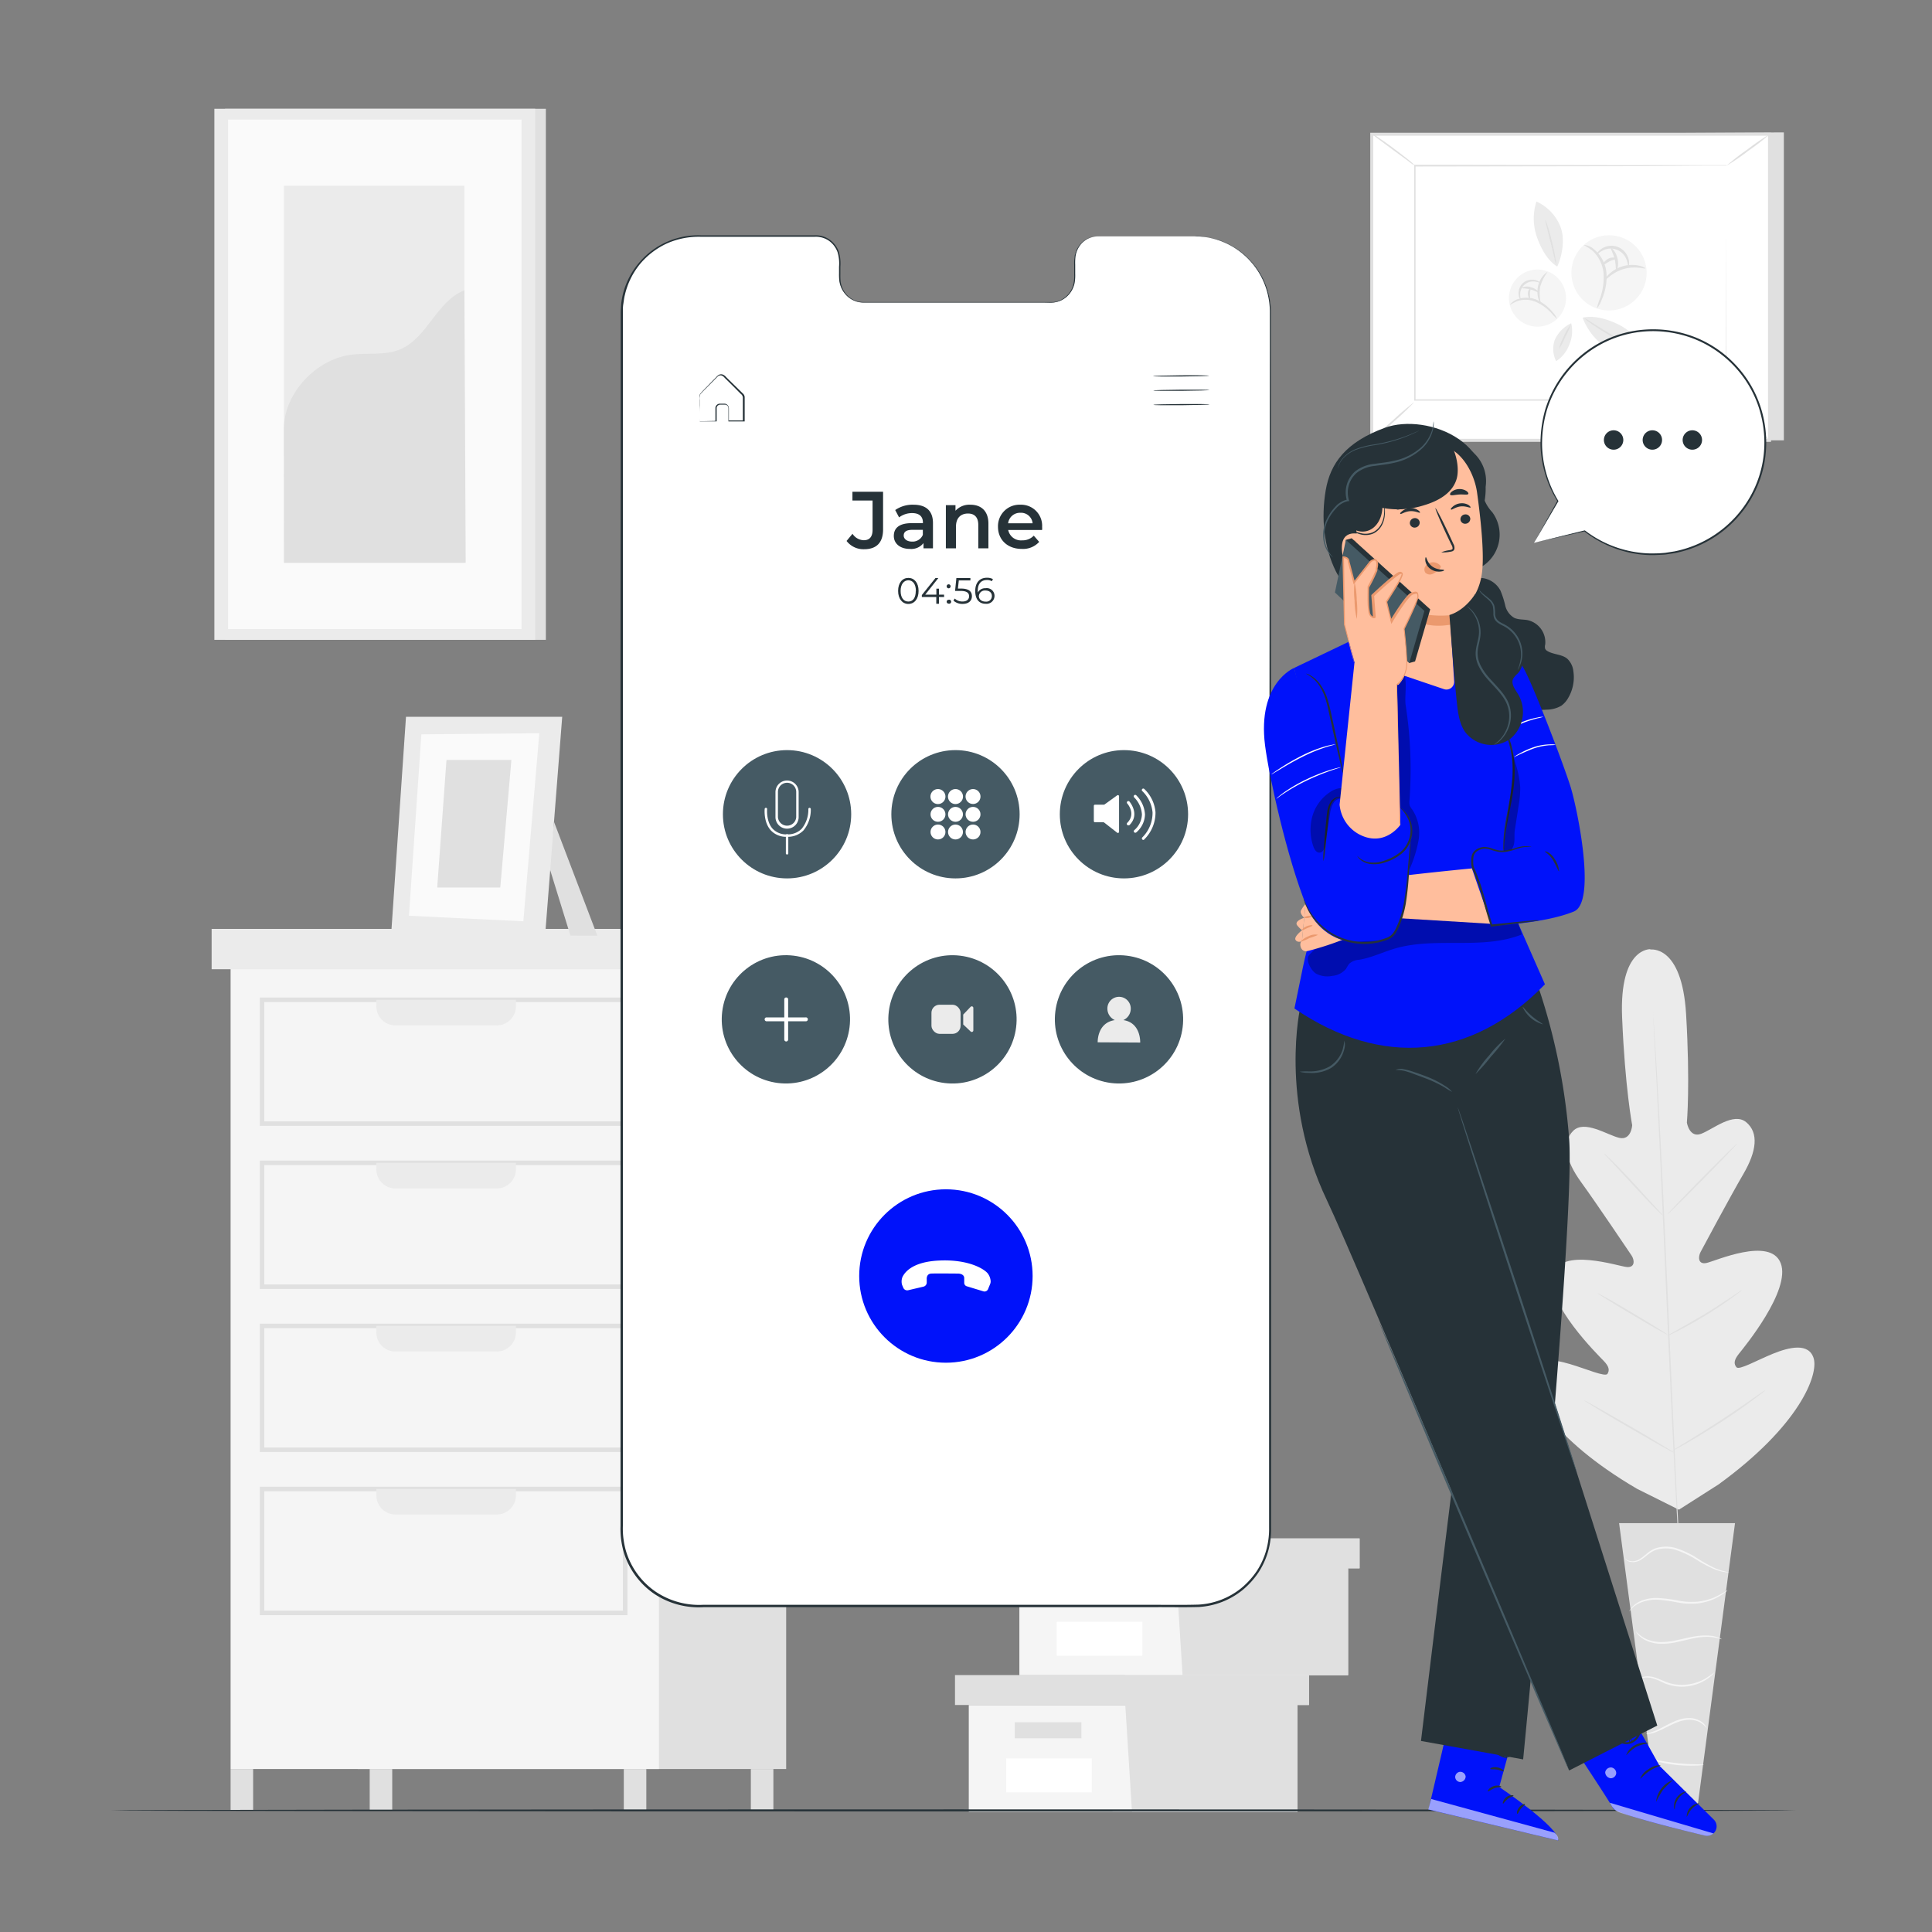 <svg xmlns="http://www.w3.org/2000/svg" viewBox="0 0 500 500"><rect x="0" y="0" width="500" height="500" fill="#808080" stroke="none"/><g id="freepik--background-complete--inject-4"><path d="M427.18,245.65s-8.13-.59-7.38,17.64,2.61,27.93,2.61,27.93-.24,4-3.37,3.25-9-4.73-11.92-1.79-1.95,7.72,2.05,13.23,12.32,17.9,13.07,19,1,3.17-1.19,3-17.19-5.27-19.17,2,11.68,20.76,13.14,22.27,1.55,2.45,1,3.36-5.46-1.27-9.78-2.54-9.55-2-10.34,2.3,5.22,16.8,27.76,30l10.84,5.41,10.27-6.55c21.1-15.34,25.84-28.4,24.62-32.58s-6.35-2.94-10.52-1.25-8.79,4.35-9.48,3.51-.7-1.81.61-3.45,13.55-16.46,10.85-23.47-17.08-.47-19.27-.05-2.1-1.67-1.48-2.84,7.67-14.35,11.1-20.23,4-10.64.72-13.37-8.65,1.87-11.68,3-3.68-2.89-3.68-2.89.88-9.85-.2-28.05-9.3-16.74-9.3-16.74" style="fill:#ebebeb"></path><path d="M427.82,262s0,.13,0,.38.05.64.09,1.12c.07,1,.16,2.45.29,4.3.25,3.74.57,9.15.94,15.84.74,13.37,1.61,31.86,2.5,52.27s1.72,38.91,2.38,52.29c.34,6.67.62,12.08.81,15.84.09,1.86.16,3.3.21,4.31,0,.48,0,.85.05,1.12a3.64,3.64,0,0,1,0,.38s0-.13,0-.38,0-.64-.09-1.12c-.07-1-.17-2.45-.29-4.3-.25-3.74-.57-9.15-.94-15.84-.74-13.37-1.61-31.86-2.5-52.28s-1.72-38.9-2.39-52.28c-.33-6.67-.61-12.08-.8-15.84-.09-1.85-.17-3.3-.21-4.31,0-.47,0-.85-.05-1.12A3.64,3.64,0,0,1,427.82,262Z" style="fill:#e0e0e0"></path><path d="M415.13,298.51a3.47,3.47,0,0,1,.67.56c.42.38,1,.95,1.72,1.66,1.44,1.41,3.36,3.42,5.44,5.68l5.3,5.8,1.62,1.75a3.88,3.88,0,0,1,.56.67,3.31,3.31,0,0,1-.68-.55c-.41-.38-1-.95-1.71-1.66-1.42-1.44-3.31-3.47-5.39-5.73l-5.35-5.76-1.62-1.74A3.67,3.67,0,0,1,415.13,298.51Z" style="fill:#e0e0e0"></path><path d="M431.52,314.28c-.08-.08,3.88-4.24,8.85-9.28s9.07-9.06,9.16-9-3.89,4.23-8.86,9.27S431.6,314.36,431.52,314.28Z" style="fill:#e0e0e0"></path><path d="M431.47,345.7a3.46,3.46,0,0,1,.76-.48l2.12-1.2c1.79-1,4.26-2.4,6.92-4s5-3.19,6.75-4.33l2-1.35a3.72,3.72,0,0,1,.77-.46,3.58,3.58,0,0,1-.68.59c-.45.35-1.11.86-1.95,1.46-1.66,1.2-4,2.81-6.69,4.45s-5.17,3-7,3.94c-.92.47-1.66.84-2.19,1.08A4.11,4.11,0,0,1,431.47,345.7Z" style="fill:#e0e0e0"></path><path d="M413.51,334.7a3.28,3.28,0,0,1,.75.35c.47.25,1.14.63,2,1.09,1.65.94,3.91,2.26,6.4,3.74s4.73,2.84,6.35,3.85l1.9,1.2a3.48,3.48,0,0,1,.66.49,3,3,0,0,1-.75-.35c-.47-.25-1.14-.62-2-1.09-1.65-.94-3.92-2.26-6.41-3.74s-4.73-2.84-6.34-3.84c-.81-.5-1.46-.92-1.9-1.21A3.75,3.75,0,0,1,413.51,334.7Z" style="fill:#e0e0e0"></path><path d="M410,362.43a5.84,5.84,0,0,1,.95.46l2.53,1.4c2.12,1.19,5,2.86,8.24,4.72s6.11,3.58,8.19,4.84l2.46,1.5a5.37,5.37,0,0,1,.87.61,6.42,6.42,0,0,1-1-.47l-2.52-1.39c-2.12-1.19-5-2.86-8.25-4.73s-6.1-3.57-8.18-4.83L410.82,363A4.56,4.56,0,0,1,410,362.43Z" style="fill:#e0e0e0"></path><path d="M432.72,375.48a6.36,6.36,0,0,1,.95-.64l2.63-1.6c2.23-1.36,5.29-3.24,8.62-5.41s6.3-4.2,8.43-5.69l2.54-1.76a5.53,5.53,0,0,1,1-.61,8.28,8.28,0,0,1-.87.74c-.57.45-1.41,1.09-2.46,1.87-2.09,1.55-5,3.63-8.37,5.8s-6.43,4-8.7,5.31c-1.13.65-2.06,1.16-2.7,1.49A7,7,0,0,1,432.72,375.48Z" style="fill:#e0e0e0"></path><polygon points="449.02 394.19 419.02 394.19 428.81 468.3 439.23 468.3 449.02 394.19" style="fill:#e0e0e0"></polygon><path d="M420.58,403.3s0,.1.16.26a1.93,1.93,0,0,0,.72.52,3.65,3.65,0,0,0,3.17-.39c1.21-.67,2.27-2,3.89-2.56a8.58,8.58,0,0,1,5.52.11,23.73,23.73,0,0,1,5.13,2.49,36.86,36.86,0,0,0,4.18,2.24,11.88,11.88,0,0,0,3.08.89,6.6,6.6,0,0,0,.87.06c.2,0,.31,0,.31,0a15.11,15.11,0,0,1-4.12-1.24,39.9,39.9,0,0,1-4.08-2.31,23,23,0,0,0-5.23-2.57,8.81,8.81,0,0,0-5.82-.06,7.66,7.66,0,0,0-2.19,1.35,15.15,15.15,0,0,1-1.72,1.33,3.52,3.52,0,0,1-2.92.51A3,3,0,0,1,420.58,403.3Z" style="fill:#f5f5f5"></path><path d="M421.67,417s.24-.31.71-.8a6.75,6.75,0,0,1,2.4-1.52A10.71,10.71,0,0,1,429,414a43.6,43.6,0,0,1,5.22.72,18,18,0,0,0,5.34.22,14.92,14.92,0,0,0,4.21-1.2,13.8,13.8,0,0,0,2.53-1.51,3.88,3.88,0,0,0,.8-.72,27,27,0,0,1-3.47,1.91,15.52,15.52,0,0,1-4.12,1.07,18.3,18.3,0,0,1-5.21-.26,40.59,40.59,0,0,0-5.29-.68,10.72,10.72,0,0,0-4.31.76,6.32,6.32,0,0,0-2.41,1.71,3.87,3.87,0,0,0-.45.67C421.7,416.85,421.66,416.94,421.67,417Z" style="fill:#f5f5f5"></path><path d="M445.62,424.25a2.41,2.41,0,0,0-.83-.42,8.55,8.55,0,0,0-2.48-.54,16.24,16.24,0,0,0-3.76.22c-1.4.22-2.9.61-4.47.94a18.53,18.53,0,0,1-4.47.51,9.8,9.8,0,0,1-3.55-.77,8.4,8.4,0,0,1-2.69-2,2.55,2.55,0,0,0,.51.78,6.5,6.5,0,0,0,2,1.54,9.79,9.79,0,0,0,3.67.9,17.76,17.76,0,0,0,4.59-.48c1.59-.33,3.08-.73,4.45-1a17.08,17.08,0,0,1,3.66-.31A14.07,14.07,0,0,1,445.62,424.25Z" style="fill:#f5f5f5"></path><path d="M424.32,434.53a5,5,0,0,1,2.92-.29,13.67,13.67,0,0,1,3,1.14,11.7,11.7,0,0,0,11.14-.58,10.38,10.38,0,0,0,1.78-1.37c.37-.39.55-.61.53-.64a24.75,24.75,0,0,1-2.49,1.71,12.28,12.28,0,0,1-7,1.48c-2.84-.16-5-1.86-7-2.08a4.41,4.41,0,0,0-2.26.19A1.61,1.61,0,0,0,424.32,434.53Z" style="fill:#f5f5f5"></path><path d="M426,448.76a5.84,5.84,0,0,0,2.5-.5c1.5-.5,3.37-1.66,5.55-2.53a9.06,9.06,0,0,1,3.19-.66,5.86,5.86,0,0,1,2.56.58,5.55,5.55,0,0,1,1.85,1.6s0-.25-.28-.63a4,4,0,0,0-1.41-1.27,5.86,5.86,0,0,0-2.72-.73,9,9,0,0,0-3.36.66c-2.26.9-4.07,2.09-5.51,2.66S426,448.68,426,448.76Z" style="fill:#f5f5f5"></path><path d="M427.47,455.38a6.82,6.82,0,0,0,1.9.61,34.87,34.87,0,0,0,9.56.94,7.4,7.4,0,0,0,2-.23c0-.15-3,0-6.75-.39S427.5,455.23,427.47,455.38Z" style="fill:#f5f5f5"></path><polygon points="461.66 34.26 461.66 113.96 358.72 113.96 355.01 34.82 461.66 34.26" style="fill:#e0e0e0"></polygon><rect x="366.86" y="22.87" width="79.23" height="102.94" transform="translate(332.14 480.82) rotate(-90)" style="fill:#fff"></rect><path d="M458.34,114.35H354.62v-80H458.34Zm-102.94-.78H457.56V35.12H355.4Z" style="fill:#e0e0e0"></path><rect x="366.16" y="42.87" width="80.64" height="60.66" style="fill:#fff"></rect><path d="M446.8,42.87h-1.53l-4.39,0L424.34,43l-58.18.09.19-.18c0,18.19,0,38.85,0,60.65h0l-.21-.21,80.64,0-.17.17c0-18.33.07-33.48.09-44.05,0-5.29,0-9.43,0-12.26,0-1.41,0-2.49,0-3.23s0-1.12,0-1.12,0,.36,0,1.08,0,1.8,0,3.2c0,2.82,0,7,0,12.23,0,10.59.05,25.77.09,44.15v.17h-.17l-80.64,0H366v-.2h0c0-21.8,0-42.46,0-60.65v-.19h.18l58.3.09,16.5,0,4.36,0h1.48Z" style="fill:#e0e0e0"></path><path d="M355,34.54a10,10,0,0,1,1.74,1.07c1.05.7,2.48,1.7,4,2.84s2.92,2.23,3.89,3a9,9,0,0,1,1.5,1.39,11.12,11.12,0,0,1-1.68-1.16l-4-2.93-3.95-2.93A10.3,10.3,0,0,1,355,34.54Z" style="fill:#e0e0e0"></path><path d="M458,34.72A57.12,57.12,0,0,1,452.5,39a58.26,58.26,0,0,1-5.7,3.91,57.46,57.46,0,0,1,5.45-4.24A58.26,58.26,0,0,1,458,34.72Z" style="fill:#e0e0e0"></path><line x1="457.95" y1="113.96" x2="446.39" y2="103.53" style="fill:#fff"></line><path d="M446.39,103.53a75.24,75.24,0,0,1,5.92,5.06A76.21,76.21,0,0,1,458,114,73.16,73.16,0,0,1,452,108.9,73.84,73.84,0,0,1,446.39,103.53Z" style="fill:#e0e0e0"></path><path d="M355,114a71.5,71.5,0,0,1,5.38-5.13,68.16,68.16,0,0,1,5.66-4.83,71.5,71.5,0,0,1-5.38,5.13A68.16,68.16,0,0,1,355,114Z" style="fill:#e0e0e0"></path><path d="M425.93,72.65a9.73,9.73,0,1,1-7.49-11.55A9.73,9.73,0,0,1,425.93,72.65Z" style="fill:#f5f5f5"></path><path d="M413.25,79.87a16.08,16.08,0,0,1,.85-2.69,16.22,16.22,0,0,0,.89-6.55,9.11,9.11,0,0,0-2.85-5.74,16.58,16.58,0,0,0-2.31-1.49,4.09,4.09,0,0,1,2.65,1.08,8.9,8.9,0,0,1,3.26,6.07,14.26,14.26,0,0,1-1.14,6.81A7.94,7.94,0,0,1,413.25,79.87Z" style="fill:#e0e0e0"></path><path d="M425.81,69.45c0,.22-2.62-.72-5.66.19s-4.7,3.06-4.86,2.9.22-.67,1-1.46a8.64,8.64,0,0,1,3.66-2.17,8.54,8.54,0,0,1,4.25-.15C425.26,69,425.85,69.36,425.81,69.45Z" style="fill:#e0e0e0"></path><path d="M421.42,69c-.12,0-.07-.68-.42-1.64a4.37,4.37,0,0,0-6.32-2.46c-.9.46-1.32,1-1.42.92s.2-.72,1.14-1.38a4.58,4.58,0,0,1,7.11,2.77C421.76,68.28,421.5,69,421.42,69Z" style="fill:#e0e0e0"></path><path d="M418.32,70c-.22,0-.06-1.38-.45-2.94s-1.11-2.68-.93-2.82,1.25.89,1.67,2.65S418.5,70,418.32,70Z" style="fill:#e0e0e0"></path><path d="M418.23,66.93c0,.22-.85.27-1.65.69s-1.49,1-1.64.83.27-.93,1.29-1.5S418.27,66.75,418.23,66.93Z" style="fill:#e0e0e0"></path><path d="M402.66,71.49a7.39,7.39,0,1,1-10.41.9A7.39,7.39,0,0,1,402.66,71.49Z" style="fill:#f5f5f5"></path><path d="M403,82.56a12.17,12.17,0,0,1-1.5-1.53,12.25,12.25,0,0,0-4.07-2.93,6.88,6.88,0,0,0-4.86-.14,12.37,12.37,0,0,0-1.82,1c-.05,0,.41-.8,1.67-1.39a6.75,6.75,0,0,1,5.23,0,10.85,10.85,0,0,1,4.15,3.19A6.08,6.08,0,0,1,403,82.56Z" style="fill:#e0e0e0"></path><path d="M400.47,70.43a11.83,11.83,0,0,0-1.89,3.86,11.56,11.56,0,0,0,.21,4.29c-.07,0-.37-.39-.63-1.18a6.58,6.58,0,0,1,1.27-6.13C400,70.64,400.42,70.38,400.47,70.43Z" style="fill:#e0e0e0"></path><path d="M398.57,73.19c-.05.08-.48-.19-1.24-.3a3.33,3.33,0,0,0-3.91,3.35c0,.77.2,1.24.11,1.28s-.41-.39-.51-1.26a3.56,3.56,0,0,1,1.18-3.06,3.62,3.62,0,0,1,3.21-.71C398.25,72.73,398.61,73.15,398.57,73.19Z" style="fill:#e0e0e0"></path><path d="M398.15,75.64c-.11.13-.94-.45-2.12-.75s-2.19-.22-2.22-.38a2.75,2.75,0,0,1,2.36-.18C397.5,74.67,398.26,75.54,398.15,75.64Z" style="fill:#e0e0e0"></path><path d="M396.08,74.61c.15.09-.12.66-.13,1.35s.14,1.35,0,1.4-.52-.52-.54-1.41S396,74.52,396.08,74.61Z" style="fill:#e0e0e0"></path><path d="M403,69c-2.61-1.7-4.21-4.73-5.25-7.67a14.42,14.42,0,0,1-.12-9.18,12,12,0,0,1,6.28,6.71c1.09,2.95.45,7.3-.91,10.14" style="fill:#ebebeb"></path><path d="M399.94,56.92a104.75,104.75,0,0,1,2.8,11.6" style="fill:#fff"></path><path d="M402.74,68.52a8.05,8.05,0,0,1-.47-1.69c-.28-1.21-.61-2.58-1-4.1s-.71-2.89-1-4.09a7.53,7.53,0,0,1-.35-1.72,7.67,7.67,0,0,1,.63,1.64c.33,1,.74,2.46,1.13,4.07s.68,3.08.85,4.14A7.16,7.16,0,0,1,402.74,68.52Z" style="fill:#e0e0e0"></path><path d="M409.58,82.2c3.05-.64,6.32.36,9.14,1.71a14.36,14.36,0,0,1,6.57,6.41,12,12,0,0,1-9.18-.31c-2.86-1.32-5.48-4.84-6.53-7.81" style="fill:#ebebeb"></path><path d="M420.23,88.56a105.65,105.65,0,0,1-10.18-6.22" style="fill:#fff"></path><path d="M410.05,82.34a7.77,7.77,0,0,1,1.53.86l3.58,2.22,3.61,2.18a7.75,7.75,0,0,1,1.46,1,7.19,7.19,0,0,1-1.6-.71c-1-.49-2.27-1.22-3.68-2.08s-2.66-1.7-3.54-2.33A7.54,7.54,0,0,1,410.05,82.34Z" style="fill:#e0e0e0"></path><path d="M406.63,83.65a8.8,8.8,0,0,1-.49,5.53,8.62,8.62,0,0,1-3.42,4.29,7.1,7.1,0,0,1-.36-5.48,8.71,8.71,0,0,1,4.27-4.34" style="fill:#ebebeb"></path><path d="M403.46,90.36a63.27,63.27,0,0,1,3.11-6.42" style="fill:#fff"></path><path d="M406.57,83.94a21.76,21.76,0,0,1-1.46,3.25,20.83,20.83,0,0,1-1.65,3.17A13.13,13.13,0,0,1,404.74,87,12.28,12.28,0,0,1,406.57,83.94Z" style="fill:#e0e0e0"></path><rect x="92.59" y="248.24" width="110.87" height="209.58" style="fill:#e0e0e0"></rect><rect x="59.68" y="248.24" width="110.87" height="209.58" style="fill:#f5f5f5"></rect><path d="M162.39,291.38H67.23V258.16h95.16Zm-94-1.17h92.82V259.33H68.4Z" style="fill:#e0e0e0"></path><path d="M97.4,258.75h36.12a0,0,0,0,1,0,0v1.67a4.95,4.95,0,0,1-4.95,4.95H102.34a4.95,4.95,0,0,1-4.95-4.95v-1.67A0,0,0,0,1,97.4,258.75Z" style="fill:#ebebeb"></path><path d="M162.39,333.58H67.23V300.36h95.16Zm-94-1.17h92.82V301.53H68.4Z" style="fill:#e0e0e0"></path><path d="M97.4,300.95h36.12a0,0,0,0,1,0,0v1.67a4.95,4.95,0,0,1-4.95,4.95H102.34a4.95,4.95,0,0,1-4.95-4.95v-1.67A0,0,0,0,1,97.4,300.95Z" style="fill:#ebebeb"></path><path d="M162.39,375.78H67.23V342.56h95.16Zm-94-1.17h92.82V343.73H68.4Z" style="fill:#e0e0e0"></path><path d="M97.4,343.15h36.12a0,0,0,0,1,0,0v1.67a4.95,4.95,0,0,1-4.95,4.95H102.34a4.95,4.95,0,0,1-4.95-4.95v-1.67A0,0,0,0,1,97.4,343.15Z" style="fill:#ebebeb"></path><path d="M162.39,418H67.23V384.76h95.16Zm-94-1.17h92.82V385.93H68.4Z" style="fill:#e0e0e0"></path><path d="M97.4,385.35h36.12a0,0,0,0,1,0,0V387a4.95,4.95,0,0,1-4.95,4.95H102.35A4.95,4.95,0,0,1,97.4,387v-1.67A0,0,0,0,1,97.4,385.35Z" style="fill:#ebebeb"></path><rect x="54.77" y="240.4" width="120.42" height="10.44" style="fill:#ebebeb"></rect><rect x="175.19" y="240.4" width="36.21" height="10.44" style="fill:#e0e0e0"></rect><rect x="59.68" y="457.82" width="5.83" height="10.71" style="fill:#e0e0e0"></rect><rect x="95.68" y="457.82" width="5.83" height="10.71" style="fill:#e0e0e0"></rect><rect x="161.44" y="457.82" width="5.83" height="10.71" style="fill:#e0e0e0"></rect><rect x="194.32" y="457.82" width="5.83" height="10.71" style="fill:#e0e0e0"></rect><polygon points="143.38 212.71 154.59 242.15 147.62 242.12 142.03 224.02 143.38 212.71" style="fill:#e0e0e0"></polygon><polygon points="105.07 185.5 101.22 241.92 141.02 242.77 145.5 185.5 105.07 185.5" style="fill:#ebebeb"></polygon><polygon points="109.05 190.04 105.84 237 135.44 238.43 139.57 189.76 109.05 190.04" style="fill:#fafafa"></polygon><polygon points="115.55 196.68 113.15 229.69 129.47 229.69 132.35 196.68 115.55 196.68" style="fill:#e0e0e0"></polygon><rect x="58.24" y="28.15" width="83.03" height="137.44" style="fill:#e0e0e0"></rect><rect x="55.48" y="28.15" width="83.03" height="137.44" style="fill:#ebebeb"></rect><rect x="59.02" y="30.94" width="75.96" height="131.86" style="fill:#fafafa"></rect><rect x="73.48" y="48.07" width="46.71" height="97.59" style="fill:#ebebeb"></rect><path d="M73.48,111.13c-.11-9.12,8.09-18,17.12-19.29,4.3-.61,8.87.25,12.9-1.4,7.18-3,9.46-12.49,16.69-15.32l.33,70.54h-47Z" style="fill:#e0e0e0"></path><polygon points="250.72 441.25 250.72 468.91 291.18 468.91 335.8 468.91 335.8 441.25 250.72 441.25" style="fill:#f5f5f5"></polygon><polygon points="247.15 433.51 247.15 441.25 338.77 441.25 338.77 433.51 291.18 433.51 247.15 433.51" style="fill:#e0e0e0"></polygon><polygon points="292.96 468.91 335.8 468.91 335.8 441.25 338.77 441.25 338.77 433.51 291.18 433.51 291.18 440.53 292.96 468.91" style="fill:#e0e0e0"></polygon><rect x="262.62" y="445.71" width="17.25" height="4.16" style="fill:#e0e0e0"></rect><rect x="260.4" y="455.08" width="22.15" height="8.79" style="fill:#fff"></rect><polygon points="263.81 405.88 263.81 433.55 304.26 433.55 348.89 433.55 348.89 405.88 263.81 405.88" style="fill:#f5f5f5"></polygon><polygon points="260.24 398.15 260.24 405.88 351.86 405.88 351.86 398.15 304.26 398.15 260.24 398.15" style="fill:#e0e0e0"></polygon><polygon points="306.05 433.55 348.89 433.55 348.89 405.88 351.86 405.88 351.86 398.15 304.26 398.15 304.26 405.17 306.05 433.55" style="fill:#e0e0e0"></polygon><rect x="275.71" y="410.35" width="17.25" height="4.16" style="fill:#e0e0e0"></rect><rect x="273.49" y="419.72" width="22.15" height="8.79" style="fill:#fff"></rect></g><g id="freepik--Floor--inject-4"><path d="M464.88,468.53c0,.15-97.66.26-218.1.26s-218.13-.11-218.13-.26,97.64-.27,218.13-.27S464.88,468.38,464.88,468.53Z" style="fill:#263238"></path></g><g id="freepik--Screen--inject-4"><path d="M309.16,61.17l-25,0a6.21,6.21,0,0,0-6.07,6.34V72a6.19,6.19,0,0,1-6.06,6.33l-48.68,0A6.21,6.21,0,0,1,217.31,72V67.45a6.2,6.2,0,0,0-6.06-6.34H180.61A19.64,19.64,0,0,0,161,80.74l-.06,315.2a19.64,19.64,0,0,0,19.63,19.66l128.56.07A19.65,19.65,0,0,0,328.74,396l.06-315.2A19.64,19.64,0,0,0,309.16,61.17Z" style="fill:#fff"></path><path d="M309.16,61.17l.67,0a14.82,14.82,0,0,1,2,.15,18.36,18.36,0,0,1,7.37,2.55,18.81,18.81,0,0,1,4.48,3.63,19.21,19.21,0,0,1,3.74,5.87,20.29,20.29,0,0,1,1.48,8c0,2.91,0,6,0,9.27,0,26.18,0,64.06.06,110.87s0,102.55,0,164.44V395.4a21,21,0,0,1-.75,6,19.93,19.93,0,0,1-2.51,5.54,21.33,21.33,0,0,1-4.1,4.54,19.85,19.85,0,0,1-11.34,4.41c-4.12.12-8.22,0-12.35.05h-25l-51.36,0-26.27,0H182a20.7,20.7,0,0,1-12.8-3.53,20.14,20.14,0,0,1-7.79-10.76,21.75,21.75,0,0,1-.82-6.65v-6.62q0-13.23,0-26.28,0-26.1,0-51.38c0-33.68,0-66.17,0-97.12s0-60.36.05-87.89q0-20.64,0-39.83V81.05c0-.79.07-1.6.12-2.39a23.34,23.34,0,0,1,.4-2.34A20.1,20.1,0,0,1,165.38,68a20,20,0,0,1,16-7.1l17.13,0h12.27A6.26,6.26,0,0,1,214.68,62a6.54,6.54,0,0,1,2.41,3.16,10.71,10.71,0,0,1,.4,3.88V71a16.39,16.39,0,0,0,.06,1.87A6.19,6.19,0,0,0,219,76.12,5.84,5.84,0,0,0,222,78a7,7,0,0,0,1.78.17h8.9l25.91,0,11.43,0c.9,0,1.82,0,2.67,0a5.8,5.8,0,0,0,2.41-.85,6.23,6.23,0,0,0,2.75-4A11.17,11.17,0,0,0,278,71V68.66a13.58,13.58,0,0,1,.1-2.3,6.91,6.91,0,0,1,.74-2.1A6.16,6.16,0,0,1,282,61.49a9.79,9.79,0,0,1,3.91-.42l12.74,0,7.84,0,2.67,0-2.67,0-7.84,0H285.9a9.65,9.65,0,0,0-3.83.42,6,6,0,0,0-3,2.7,6.57,6.57,0,0,0-.71,2.05,12.89,12.89,0,0,0-.1,2.26c0,.77,0,1.55,0,2.35a11.2,11.2,0,0,1-.16,2.43,6.45,6.45,0,0,1-2.84,4.11,6,6,0,0,1-2.5.88c-.91.08-1.79,0-2.7,0H223.79a7.26,7.26,0,0,1-1.85-.18,6.16,6.16,0,0,1-3.18-2,6.59,6.59,0,0,1-1.55-3.46,15.55,15.55,0,0,1-.07-1.92V69.05a10.13,10.13,0,0,0-.38-3.77,6.16,6.16,0,0,0-2.28-3,5.89,5.89,0,0,0-3.67-1h-29.4a20.32,20.32,0,0,0-8.58,1.62,20,20,0,0,0-7.13,5.35,19.6,19.6,0,0,0-4,8.15c-.2.75-.26,1.53-.39,2.3s-.1,1.55-.11,2.34v4.76q0,19.17,0,39.83c0,27.53,0,56.94,0,87.89s0,63.44,0,97.12V362q0,13.05,0,26.28v6.62a21.17,21.17,0,0,0,.8,6.49,19.55,19.55,0,0,0,7.57,10.46A20.17,20.17,0,0,0,182,415.32h39.54l51.36,0h25c4.12,0,8.26.07,12.31-.05a19.33,19.33,0,0,0,11.05-4.28,21,21,0,0,0,4-4.42,19.27,19.27,0,0,0,2.44-5.39,20.64,20.64,0,0,0,.74-5.85v-6q0-11.9,0-23.5c0-61.89.06-117.62.09-164.44s.08-84.69.11-110.87c0-3.28,0-6.36,0-9.27a20.2,20.2,0,0,0-1.44-7.91,19.39,19.39,0,0,0-3.69-5.84,19.58,19.58,0,0,0-11.76-6.21,16.33,16.33,0,0,0-2-.19Z" style="fill:#263238"></path><path d="M312.93,97.23c0,.08-3.25.18-7.25.21s-7.26,0-7.26-.09,3.25-.18,7.26-.22S312.93,97.14,312.93,97.23Z" style="fill:#263238"></path><path d="M313,100.94c0,.08-3.25.18-7.25.21s-7.26,0-7.26-.09,3.25-.18,7.26-.21S313,100.86,313,100.94Z" style="fill:#263238"></path><path d="M313,104.65c0,.09-3.25.18-7.25.22s-7.26,0-7.26-.1,3.25-.18,7.26-.21S313,104.57,313,104.65Z" style="fill:#263238"></path><path d="M181,109l.3,0,.84,0,3.1-.07-.09.09q0-1,0-2.25c0-.42,0-.81,0-1.29a1.19,1.19,0,0,1,1-1c.5,0,.94,0,1.48,0a1.22,1.22,0,0,1,1,1.2c0,1,0,2.14,0,3.28l-.14-.14,3.91,0-.15.15c0-1.58,0-3.2,0-4.87,0-.42,0-.83,0-1.24a1.29,1.29,0,0,0-.54-.93L190,100.2l-1.65-1.63-.8-.78a1.83,1.83,0,0,0-.81-.61,1,1,0,0,0-.89.17c-.24.2-.49.49-.73.72l-1.4,1.41c-.89.92-1.81,1.76-2.47,2.55a2.77,2.77,0,0,0-.2,1.46v1.37c0,.85,0,1.59,0,2.22s0,1,0,1.42,0,.5,0,.51a2.56,2.56,0,0,1,0-.47c0-.38,0-.84,0-1.4s0-1.38-.05-2.23c0-.44,0-.91,0-1.41,0-.25,0-.5,0-.76a1.6,1.6,0,0,1,.22-.82c.72-.89,1.59-1.67,2.47-2.61.45-.47.92-.94,1.4-1.43.25-.25.45-.49.75-.75a1.33,1.33,0,0,1,1.13-.22,2.05,2.05,0,0,1,.94.67l.8.79,1.66,1.62,1.71,1.68a3.37,3.37,0,0,1,.44.47,1.41,1.41,0,0,1,.2.66c0,.41,0,.83,0,1.25,0,1.66,0,3.29,0,4.87v.15h-.15l-3.91,0h-.14V109c0-1.13,0-2.23,0-3.28a.94.94,0,0,0-.79-1c-.45,0-1,0-1.42,0a1,1,0,0,0-.84.76c0,.39,0,.85,0,1.25v2.33h-.08l-3.15,0h-.82A1.27,1.27,0,0,1,181,109Z" style="fill:#263238"></path><path d="M219.09,140l1.54-1.86a3.58,3.58,0,0,0,2.91,1.67c1.51,0,2.28-.9,2.28-2.7v-7.57h-5.21v-2.28h7.93V137c0,3.45-1.71,5.14-4.93,5.14A5.5,5.5,0,0,1,219.09,140Z" style="fill:#263238"></path><path d="M241.45,135.36v6.55H239v-1.36a4,4,0,0,1-3.51,1.51c-2.56,0-4.17-1.4-4.17-3.35s1.26-3.32,4.65-3.32h2.88v-.17c0-1.53-.92-2.43-2.78-2.43a5.55,5.55,0,0,0-3.39,1.11l-1-1.9a7.85,7.85,0,0,1,4.72-1.38C239.59,130.62,241.45,132.14,241.45,135.36Zm-2.62,3.06v-1.3h-2.7c-1.77,0-2.25.67-2.25,1.49s.79,1.55,2.13,1.55A2.85,2.85,0,0,0,238.83,138.42Z" style="fill:#263238"></path><path d="M255.8,135.51v6.4h-2.62v-6.06c0-2-1-2.95-2.65-2.95-1.87,0-3.12,1.13-3.12,3.36v5.65h-2.62V130.74h2.49v1.44a4.88,4.88,0,0,1,3.85-1.56C253.81,130.62,255.8,132.14,255.8,135.51Z" style="fill:#263238"></path><path d="M269.69,137.16h-8.77a3.37,3.37,0,0,0,3.62,2.68,4,4,0,0,0,3-1.21l1.4,1.61a5.65,5.65,0,0,1-4.49,1.82c-3.75,0-6.17-2.41-6.17-5.73a5.55,5.55,0,0,1,5.77-5.71,5.45,5.45,0,0,1,5.65,5.77C269.73,136.6,269.71,136.91,269.69,137.16Zm-8.79-1.73h6.34a3,3,0,0,0-3.16-2.72A3.09,3.09,0,0,0,260.9,135.43Z" style="fill:#263238"></path><path d="M232.43,152.93c0-2.11,1.11-3.37,2.65-3.37s2.65,1.26,2.65,3.37-1.12,3.37-2.65,3.37S232.43,155,232.43,152.93Zm4.6,0c0-1.77-.8-2.75-1.95-2.75s-2,1-2,2.75.79,2.75,2,2.75S237,154.7,237,152.93Z" style="fill:#263238"></path><path d="M244.34,154.5H243v1.75h-.69V154.5h-3.74V154l3.52-4.4h.75l-3.39,4.29h2.88v-1.54H243v1.54h1.32Z" style="fill:#263238"></path><path d="M245,151.73a.5.5,0,0,1,.5-.51.51.51,0,0,1,.52.51.53.53,0,0,1-.52.53A.51.51,0,0,1,245,151.73Zm0,4a.5.5,0,0,1,.5-.51.52.52,0,1,1,0,1A.51.51,0,0,1,245,155.77Z" style="fill:#263238"></path><path d="M251.53,154.29c0,1.13-.78,2-2.41,2a3.42,3.42,0,0,1-2.37-.85l.33-.54a2.88,2.88,0,0,0,2,.77c1.12,0,1.72-.55,1.72-1.36s-.53-1.38-2.22-1.38h-1.41l.34-3.33h3.63v.61h-3l-.23,2.11h.85C250.77,152.33,251.53,153.12,251.53,154.29Z" style="fill:#263238"></path><path d="M257.38,154.26a2.07,2.07,0,0,1-2.27,2c-1.76,0-2.72-1.22-2.72-3.31,0-2.26,1.23-3.43,3-3.43a3.13,3.13,0,0,1,1.58.35l-.28.55a2.37,2.37,0,0,0-1.29-.31c-1.43,0-2.35.92-2.35,2.72,0,.15,0,.34,0,.54a2.12,2.12,0,0,1,2-1.14A2,2,0,0,1,257.38,154.26Zm-.68,0c0-.87-.64-1.43-1.66-1.43a1.54,1.54,0,0,0-1.71,1.45c0,.73.61,1.42,1.75,1.42A1.45,1.45,0,0,0,256.7,154.28Z" style="fill:#263238"></path><circle cx="244.8" cy="330.23" r="22.44" style="fill:#0012FA"></circle><path d="M235,333.92l4-.94a1.1,1.1,0,0,0,.84-1.07v-.82s-.17-1.4,1.15-1.49c.95-.06,7,0,7,0s1.58,0,1.55,1.22V332a.93.93,0,0,0,.67.89l4.34,1.32a1,1,0,0,0,1.14-.54l.55-1.34a1.88,1.88,0,0,0,.14-.77,3.75,3.75,0,0,0-.75-2c-.86-1.1-4.92-3.71-12.65-3.33-7.37.35-9,3.46-9.4,4.2a3.14,3.14,0,0,0-.13,2.07c.07.18.2.47.32.77A1.1,1.1,0,0,0,235,333.92Z" style="fill:#fff"></path><circle cx="203.69" cy="210.73" r="16.6" style="fill:#455a64"></circle><path d="M203.69,214.46a3,3,0,0,1-3-3V205a3,3,0,1,1,6,0v6.52A3,3,0,0,1,203.69,214.46Zm0-11.88a2.37,2.37,0,0,0-2.36,2.37v6.52a2.37,2.37,0,0,0,4.73,0V205A2.37,2.37,0,0,0,203.69,202.58Z" style="fill:#fff"></path><path d="M203.69,216.56a5.41,5.41,0,0,1-4.2-1.66c-1.91-2.11-1.6-5.42-1.59-5.56a.32.32,0,0,1,.35-.28.31.31,0,0,1,.28.34s-.29,3.18,1.43,5.08a4.81,4.81,0,0,0,3.73,1.45,5,5,0,0,0,3.79-1.45,7.78,7.78,0,0,0,1.72-5.1.32.32,0,0,1,.31-.32.33.33,0,0,1,.32.3,8.32,8.32,0,0,1-1.9,5.56A5.63,5.63,0,0,1,203.69,216.56Z" style="fill:#fff"></path><path d="M203.69,221.15a.31.31,0,0,1-.31-.31v-4.59a.32.32,0,1,1,.63,0v4.59A.31.31,0,0,1,203.69,221.15Z" style="fill:#fff"></path><circle cx="247.28" cy="210.73" r="16.6" style="fill:#455a64"></circle><circle cx="242.75" cy="210.75" r="1.93" style="fill:#fff"></circle><circle cx="247.28" cy="210.75" r="1.93" style="fill:#fff"></circle><circle cx="251.82" cy="210.75" r="1.93" style="fill:#fff"></circle><path d="M244.68,206.15a1.94,1.94,0,1,1-1.93-1.94A1.94,1.94,0,0,1,244.68,206.15Z" style="fill:#fff"></path><path d="M249.22,206.15a1.94,1.94,0,1,1-1.94-1.94A1.94,1.94,0,0,1,249.22,206.15Z" style="fill:#fff"></path><path d="M253.75,206.15a1.93,1.93,0,1,1-1.93-1.94A1.93,1.93,0,0,1,253.75,206.15Z" style="fill:#fff"></path><circle cx="242.75" cy="215.32" r="1.93" style="fill:#fff"></circle><circle cx="247.28" cy="215.32" r="1.93" style="fill:#fff"></circle><circle cx="251.82" cy="215.32" r="1.93" style="fill:#fff"></circle><circle cx="290.88" cy="210.73" r="16.6" style="fill:#455a64"></circle><path d="M283.08,208.56v3.93a.31.31,0,0,0,.3.31h2.17a.31.31,0,0,1,.19.06l3.38,2.64a.3.3,0,0,0,.49-.23v-9.19a.3.3,0,0,0-.48-.25l-3.27,2.36a.32.32,0,0,1-.18.06h-2.3A.31.31,0,0,0,283.08,208.56Z" style="fill:#fff"></path><path d="M295.9,217.37a.38.38,0,0,1-.29-.63,8.94,8.94,0,0,0,2.67-6.48,8.78,8.78,0,0,0-2.63-5.5.38.38,0,1,1,.5-.57,9.41,9.41,0,0,1,2.89,6,9.7,9.7,0,0,1-2.86,7A.35.35,0,0,1,295.9,217.37Z" style="fill:#fff"></path><path d="M293.8,215.51a.36.36,0,0,1-.27-.12.37.37,0,0,1,0-.53,5.61,5.61,0,0,0,2-4.08,6.86,6.86,0,0,0-2-4.41.38.38,0,0,1,.52-.56,7.53,7.53,0,0,1,2.27,5,6.3,6.3,0,0,1-2.27,4.63A.35.35,0,0,1,293.8,215.51Z" style="fill:#fff"></path><path d="M292,213.6a.39.39,0,0,1-.27-.11.38.38,0,0,1,0-.54c2.34-2.32.08-4.94,0-5a.38.38,0,1,1,.57-.51s2.84,3.27,0,6.1A.38.38,0,0,1,292,213.6Z" style="fill:#fff"></path><circle cx="203.38" cy="263.79" r="16.6" transform="translate(-83.37 433.27) rotate(-82.95)" style="fill:#455a64"></circle><path d="M203.48,269.53a.5.5,0,0,1-.51-.5V258.55a.51.51,0,0,1,1,0V269A.5.5,0,0,1,203.48,269.53Z" style="fill:#fff"></path><path d="M208.46,264.3H198.3a.51.51,0,0,1,0-1h10.16a.51.51,0,1,1,0,1Z" style="fill:#fff"></path><circle cx="289.58" cy="263.79" r="16.6" transform="translate(-7.74 518.82) rotate(-82.95)" style="fill:#455a64"></circle><path d="M290.72,264a3.24,3.24,0,0,0,1.92-3,3,3,0,1,0-6.05,0,3.25,3.25,0,0,0,1.93,3c-4.65.7-4.44,5.75-4.44,5.75l11,.06S295.33,264.69,290.72,264Z" style="fill:#ebebeb"></path><circle cx="246.48" cy="263.79" r="16.6" transform="translate(-45.55 476.05) rotate(-82.95)" style="fill:#455a64"></circle><rect x="241.06" y="260.02" width="7.54" height="7.54" rx="2.09" style="fill:#ebebeb"></rect><path d="M249.28,265.13v-2.56l1.91-2a.41.41,0,0,1,.71.28v5.81a.41.41,0,0,1-.69.3Z" style="fill:#ebebeb"></path></g><g id="freepik--Character--inject-4"><path d="M417.82,436.15l11.71,20.9,14,13.86a2.45,2.45,0,0,1-.1,3.58h0a2.44,2.44,0,0,1-2.18.55c-4.93-1.16-23-5.51-23.81-7.09-.89-1.83-13.81-21.22-13.81-21.22Z" style="fill:#0012FA"></path><g style="opacity:0.6"><path d="M443.45,474.49l-26.81-7.93.51.87a3.72,3.72,0,0,0,2,1.62c2.21.76,8.39,2.74,22.08,6a2.45,2.45,0,0,0,2.24-.59Z" style="fill:#fff"></path></g><g style="opacity:0.6"><path d="M416.94,457.41a1.48,1.48,0,0,1,1.34,1.46,1.43,1.43,0,0,1-1.44,1.34,1.58,1.58,0,0,1-1.41-1.56,1.48,1.48,0,0,1,1.65-1.22" style="fill:#fff"></path></g><path d="M433.42,468.26a5.28,5.28,0,0,1,3-4.52c0-.06-.36-.07-.89.15a3.9,3.9,0,0,0-2.29,3.5C433.21,468,433.36,468.28,433.42,468.26Z" style="fill:#263238"></path><path d="M436.52,470.16c.15,0,.41-1,1.3-2s1.9-1.3,1.86-1.45a3.44,3.44,0,0,0-3.16,3.42Z" style="fill:#263238"></path><path d="M428.59,466.34a26.07,26.07,0,0,1,1.81-3.17,25.22,25.22,0,0,1,2.63-2.52,6.72,6.72,0,0,0-4.44,5.69Z" style="fill:#263238"></path><path d="M424.5,460.29c.13.09,1-1.06,2.44-2s2.84-1.27,2.8-1.42a4.68,4.68,0,0,0-3.09,1A4.78,4.78,0,0,0,424.5,460.29Z" style="fill:#263238"></path><path d="M420.91,454.24a12.54,12.54,0,0,1,2.48-2.14,11.49,11.49,0,0,1,3.14-.92c0-.07-.37-.19-1-.19a5.36,5.36,0,0,0-4.23,2.3C421,453.83,420.85,454.21,420.91,454.24Z" style="fill:#263238"></path><path d="M422.68,451a2.13,2.13,0,0,0-.44-.79,6.17,6.17,0,0,0-1.82-1.68,2.79,2.79,0,0,0-1.71-.54,1,1,0,0,0-.85.76,1.62,1.62,0,0,0,.23,1.12,3.46,3.46,0,0,0,4.25,1.22,4,4,0,0,0,2.33-3.83,1.45,1.45,0,0,0-.53-1,1,1,0,0,0-1.14.08,3.44,3.44,0,0,0-.94,1.5,7.06,7.06,0,0,0-.46,2.44,2.28,2.28,0,0,0,.1.9,11.67,11.67,0,0,1,.71-3.2,3.13,3.13,0,0,1,.85-1.29.53.53,0,0,1,.62-.05,1,1,0,0,1,.31.7,3.59,3.59,0,0,1-2.06,3.29,3,3,0,0,1-3.63-1,1.14,1.14,0,0,1-.18-.78.53.53,0,0,1,.46-.42,2.56,2.56,0,0,1,1.45.43A9.57,9.57,0,0,1,422.68,451Z" style="fill:#263238"></path><path d="M392.7,445.34,388,462.47s15.81,10.59,15.24,13.84l-33.54-8,6.31-27Z" style="fill:#0012FA"></path><g style="opacity:0.6"><path d="M377.92,458.53a1.42,1.42,0,0,0-1.32,1.34,1.36,1.36,0,0,0,1.32,1.32,1.48,1.48,0,0,0,1.39-1.42,1.4,1.4,0,0,0-1.52-1.22" style="fill:#fff"></path></g><g style="opacity:0.6"><path d="M369.65,468.28l.74-2.7,31.88,8.71s1.34,1,.92,2Z" style="fill:#fff"></path></g><path d="M388.53,462.43c0,.16-.88,0-1.81.37s-1.53.92-1.66.82.33-1,1.47-1.37S388.6,462.29,388.53,462.43Z" style="fill:#263238"></path><path d="M391.7,464.73c0,.16-.77.27-1.5.83s-1.06,1.26-1.22,1.21,0-1,.87-1.68S391.74,464.57,391.7,464.73Z" style="fill:#263238"></path><path d="M392.69,469.42c-.16,0-.19-.88.45-1.67s1.48-1,1.52-.82-.55.52-1.06,1.18S392.86,469.44,392.69,469.42Z" style="fill:#263238"></path><path d="M389.18,458.41c-.1.13-.8-.28-1.74-.44s-1.73,0-1.78-.2.78-.57,1.88-.37S389.29,458.3,389.18,458.41Z" style="fill:#263238"></path><g style="opacity:0.3"><polygon points="391.76 448.74 390.91 451.79 374.47 447.69 375.29 444.13 391.76 448.74"></polygon></g><path d="M390.08,454.93a3.15,3.15,0,0,1-1.68-.41,7.56,7.56,0,0,1-1.63-1,8.1,8.1,0,0,1-.84-.74,2.09,2.09,0,0,1-.41-.52.74.74,0,0,1,.13-.89,1,1,0,0,1,.81-.2,2.16,2.16,0,0,1,.61.24,6.55,6.55,0,0,1,1,.61,6.1,6.1,0,0,1,1.3,1.38c.61.91.73,1.59.66,1.61s-.34-.57-1-1.36a6.68,6.68,0,0,0-1.3-1.2,7,7,0,0,0-.89-.53c-.33-.18-.63-.25-.76-.11s-.06.07,0,.19a1.38,1.38,0,0,0,.3.38,10.28,10.28,0,0,0,.77.72,9.73,9.73,0,0,0,1.47,1A14.71,14.71,0,0,1,390.08,454.93Z" style="fill:#263238"></path><path d="M389.81,455.12a2.72,2.72,0,0,1-.06-1.73,5.85,5.85,0,0,1,.67-1.79,5.67,5.67,0,0,1,.68-.91,1.4,1.4,0,0,1,1.27-.59.8.8,0,0,1,.59.63,2.13,2.13,0,0,1,0,.66,3.67,3.67,0,0,1-.27,1.13,3.89,3.89,0,0,1-1.13,1.56c-.86.72-1.59.75-1.59.69s.61-.27,1.31-1a3.84,3.84,0,0,0,.91-1.45,3.41,3.41,0,0,0,.2-1c0-.37,0-.69-.17-.68s-.52.15-.72.41a5.29,5.29,0,0,0-.64.81,6.16,6.16,0,0,0-.72,1.6C389.88,454.46,389.9,455.11,389.81,455.12Z" style="fill:#263238"></path><path d="M397.73,254.27a161.47,161.47,0,0,1,8.37,40.58c1.6,22.07-11.91,160.48-11.91,160.48l-26.44-4.77s5.91-48.78,8.92-72.61c3-23.46-8.92-105.57-8.92-105.57l28-18.11" style="fill:#263238"></path><path d="M336.55,260.51s-5.61,24,6.86,50.13c7.49,15.69,62.68,147.56,62.68,147.56l22.81-11.63L373.07,271.06Z" style="fill:#263238"></path><path d="M408.14,381.29c-.15,0-7.18-21.14-15.72-47.32s-15.33-47.45-15.19-47.49,7.18,21.13,15.71,47.32S408.28,381.24,408.14,381.29Z" style="fill:#455a64"></path><path d="M406.09,458.2c-.13.05-11.25-25.87-24.83-57.9s-24.48-58.05-24.34-58.11,11.26,25.86,24.84,57.9S406.23,458.14,406.09,458.2Z" style="fill:#455a64"></path><path d="M375.79,282.58a22.2,22.2,0,0,1-2-1.21,33.2,33.2,0,0,0-5.07-2.38l-2.91-1.08a21.74,21.74,0,0,0-2.39-.78,11,11,0,0,0-2.29-.22,3.65,3.65,0,0,1,2.37-.15,16.25,16.25,0,0,1,2.47.69c.91.3,1.9.65,2.94,1.05a25.11,25.11,0,0,1,5.08,2.55A6.64,6.64,0,0,1,375.79,282.58Z" style="fill:#455a64"></path><path d="M389.61,268.78a46.17,46.17,0,0,1-3.76,4.68,46,46,0,0,1-4,4.52,27.87,27.87,0,0,1,3.56-4.86A28.63,28.63,0,0,1,389.61,268.78Z" style="fill:#455a64"></path><path d="M347.94,269.31a4.5,4.5,0,0,1-.1,2.42,8,8,0,0,1-3.42,4.7,9.93,9.93,0,0,1-5.69,1.23,8.72,8.72,0,0,1-2.39-.3,15.18,15.18,0,0,1,2.39-.08,10.42,10.42,0,0,0,5.41-1.3,8.22,8.22,0,0,0,3.34-4.35A23.47,23.47,0,0,0,347.94,269.31Z" style="fill:#455a64"></path><path d="M399.3,265.09a8.06,8.06,0,0,1-5.25-4.51c.13-.08,1,1.22,2.46,2.45S399.37,265,399.3,265.09Z" style="fill:#455a64"></path><path d="M383.3,149.56a6.19,6.19,0,0,1,5,3.25,23.42,23.42,0,0,1,1.25,3.88,5,5,0,0,0,2.32,3.2c1.08.52,2.35.38,3.52.61a5.86,5.86,0,0,1,4.51,6.29,2,2,0,0,0,0,1.15,1.44,1.44,0,0,0,.57.55c1.59.95,3.73.8,5.15,2a5.17,5.17,0,0,1,1.57,3.25,10.52,10.52,0,0,1-1.3,6.81,6.27,6.27,0,0,1-1.85,2.11,7.74,7.74,0,0,1-3.76,1c-4.43.31-9.14-.68-12.46-3.63-4.39-3.9-11.39-18.65-12.16-24.47Z" style="fill:#263238"></path><path d="M350.62,165.34l-15.72,7.53,11.16,47.21s-6.62,19.44-8.85,30.16L335,261c22.54,15.35,45.76,13.37,64.83-6.26l-10-22.73,8.36-32.75-22.07-36.12-5.45-.28Z" style="fill:#0012FA"></path><g style="opacity:0.3"><path d="M338.64,247.42c.46-.95,9.54-8.77,10.49-9.23,13.68-6.6,22-.38,37.28.84.4,0,0,.3.4.34,1.73.15,4.38-.79,6.1-.54l.95,3c-10.28,4.1-22.2.55-32.82,3.64-3.11.91-6.07,2.38-9.27,2.91a4.27,4.27,0,0,0-2.56,1,7.92,7.92,0,0,0-.82,1.3,5.14,5.14,0,0,1-3.57,1.87,6.28,6.28,0,0,1-4.27-.6C339.3,251.1,338,248.75,338.64,247.42Z"></path></g><path d="M336.94,243.57c-.8.23-.52,3,1.46,2.56a78.33,78.33,0,0,0,10.1-3.33l6.84-5.58L386,239.09l-4.74-14.38s-31.75,3-36.23,4.83c-3.27,1.33-5.61,2.66-7.14,4.38" style="fill:#ffbe9d"></path><path d="M337.88,233.92a9.38,9.38,0,0,0-1.16,1.66c-.44.83.79,1.94.79,1.94s-2.72.85-1.77,2,1.29,1.18,1.29,1.18-2.22,1.68-1.75,2.53,1.66.36,1.66.36" style="fill:#ffbe9d"></path><path d="M336.7,243.71c-.09-.1.69-.93,2-1.44a3.49,3.49,0,0,1,2.4-.33,14,14,0,0,1-2.21.82A13.77,13.77,0,0,1,336.7,243.71Z" style="fill:#eb996e"></path><path d="M339.68,239.52c0,.15-.61.34-1.33.66s-1.28.65-1.38.54.37-.67,1.17-1S339.66,239.38,339.68,239.52Z" style="fill:#eb996e"></path><path d="M339.43,237.27c0,.06-.13.08-.27.13a4,4,0,0,1-.64.18c-.51.08-.95,0-1-.1s.36-.33.91-.43a1.92,1.92,0,0,1,.71,0C339.37,237.07,339.48,237.21,339.43,237.27Z" style="fill:#eb996e"></path><path d="M376.15,163.11s13.37.35,18.55,10.54c2.59,5.09,9.35,22.5,11.72,29.84,1.6,5,6.92,29.94.89,32.41-7.72,3.18-21.28,3.67-21.27,3.67h0l-5-14.5a4.57,4.57,0,0,1,2.91-5.62h0l4.12.88,4.74-1.43-3.23-29.25L385.05,184Z" style="fill:#0012FA"></path><g style="opacity:0.3"><path d="M363.51,174.75c.62,2.29,0,5.6.26,7.65a108.92,108.92,0,0,1,1,24.73,3.53,3.53,0,0,0,.07,1.34,4.09,4.09,0,0,0,.65,1.05,10.86,10.86,0,0,1,1.64,7.88,32.21,32.21,0,0,1-2.48,7.84c0-2.2.13-5.5.34-7.69,0-.44.26-.15.28-.59.11-2.64-.3-5.1-2.13-7a5.84,5.84,0,0,1-1-1.19,4,4,0,0,1-.34-1.42q-1.5-13.84-1.94-27.8a2.25,2.25,0,0,1,.33-1.51,3.84,3.84,0,0,1,1-.68c.71-.46,1.17-1.28,1.94-1.64"></path></g><path d="M334.9,172.87s-9.53,3.85-7.51,20c1,7.93,5.72,29.34,10.75,41.67,2.37,5.8,7.87,9.85,14.1,9.13,2.72-.32,5.41.15,7.24-.92,2.79-1.63,4.07-7.22,4.68-13.27.41-4.12.32-8.42.92-11.93,1-5.74-1.63-8.48-5-9.2l-13.2-2.83-.86,7Z" style="fill:#0012FA"></path><path d="M351.28,221.51s.24.28.75.67a5.2,5.2,0,0,0,2.46,1,8.14,8.14,0,0,0,3.92-.5,12.5,12.5,0,0,0,4.26-2.38,7.42,7.42,0,0,0,2.26-4.2,7.26,7.26,0,0,0-.41-3.91,10.12,10.12,0,0,0-2.07-3.07,2.61,2.61,0,0,1,.82.62,7.15,7.15,0,0,1,1.59,2.31,7.37,7.37,0,0,1,.55,4.13A7.78,7.78,0,0,1,363,220.7a12.5,12.5,0,0,1-4.46,2.45,8.3,8.3,0,0,1-4.15.41,5.06,5.06,0,0,1-2.52-1.23C351.41,221.87,351.25,221.52,351.28,221.51Z" style="fill:#263238"></path><path d="M337.37,232.52s.27.71.87,1.93a17,17,0,0,0,3.34,4.62,16.1,16.1,0,0,0,7.27,4.16,16.32,16.32,0,0,0,10.14-.57c1.71-.66,2.35-2.53,3-4.1a27.25,27.25,0,0,0,1.33-4.83,85,85,0,0,0,1-8.5c.21-2.38.38-4.33.51-5.77.06-.63.12-1.15.16-1.57a4.25,4.25,0,0,1,.09-.54,1.8,1.8,0,0,1,0,.55c0,.42,0,.94-.07,1.57-.08,1.44-.2,3.4-.33,5.78a78.73,78.73,0,0,1-.86,8.56,27.11,27.11,0,0,1-1.33,4.94,18.3,18.3,0,0,1-1.15,2.47,4.43,4.43,0,0,1-2.13,1.92,16.71,16.71,0,0,1-10.49.56,16.4,16.4,0,0,1-10.67-9.17,12.88,12.88,0,0,1-.56-1.48A1.79,1.79,0,0,1,337.37,232.52Z" style="fill:#263238"></path><path d="M342.49,222.86a14,14,0,0,1,.07-2.7c.11-1.65.3-3.94.54-6.47.13-1.26.23-2.45.38-3.56a5.69,5.69,0,0,1,1.06-2.8,3,3,0,0,1,1.71-1.08c.49-.09.75,0,.74,0s-.26,0-.69.17a3,3,0,0,0-1.46,1.11c-1,1.28-.92,3.68-1.21,6.19s-.49,4.8-.7,6.45A13.41,13.41,0,0,1,342.49,222.86Z" style="fill:#263238"></path><path d="M337.93,174.33a2.68,2.68,0,0,1,1.07.39,8,8,0,0,1,2.37,2,12.6,12.6,0,0,1,2.13,4.06c.55,1.65.92,3.5,1.35,5.42.84,3.86,1.57,7.35,2.08,9.89.25,1.27.44,2.29.57,3a5.33,5.33,0,0,1,.14,1.12,4.36,4.36,0,0,1-.34-1.08c-.19-.7-.44-1.71-.74-3-.6-2.52-1.39-6-2.23-9.86-.43-1.92-.78-3.77-1.29-5.38a12.86,12.86,0,0,0-2-4A9.29,9.29,0,0,0,337.93,174.33Z" style="fill:#263238"></path><path d="M398.25,238.2a3.22,3.22,0,0,1-.87.17l-2.48.34-8.85,1.09-.18,0-.06-.18c-.54-1.6-1.06-3.35-1.58-5.21s-1.05-3.81-1.73-5.78c-.27-.77-.55-1.53-.84-2.27l-.45-1.09a4.35,4.35,0,0,1-.39-1.17,9.24,9.24,0,0,1,0-2.35,2.72,2.72,0,0,1,1.29-1.92,4,4,0,0,1,2.09-.64,6.51,6.51,0,0,1,2,.41,10.25,10.25,0,0,0,1.73.48,6.87,6.87,0,0,0,1.63,0,13.78,13.78,0,0,0,2.79-.66,9.22,9.22,0,0,1,2.17-.42,5.89,5.89,0,0,1,1.4.09,1.78,1.78,0,0,1,.47.13,14.14,14.14,0,0,0-1.85,0,9.44,9.44,0,0,0-2.1.51,13.75,13.75,0,0,1-2.84.74,7.67,7.67,0,0,1-1.73,0,13,13,0,0,1-1.81-.47,5.85,5.85,0,0,0-1.84-.37,3.62,3.62,0,0,0-1.83.58,2.23,2.23,0,0,0-1.06,1.59,9,9,0,0,0,0,2.2,3.79,3.79,0,0,0,.36,1c.15.37.31.74.45,1.11.31.74.59,1.51.86,2.29.69,2,1.22,4,1.72,5.82s1,3.6,1.53,5.19l-.25-.15,8.87-.9,2.49-.21A5,5,0,0,1,398.25,238.2Z" style="fill:#263238"></path><path d="M399.82,220.35c0-.06.41,0,.94.31a5,5,0,0,1,1.64,1.73,6.55,6.55,0,0,1,1.09,3.12c-.16.07-.66-1.33-1.54-2.84a6.71,6.71,0,0,0-1.41-1.7C400.11,220.6,399.79,220.42,399.82,220.35Z" style="fill:#263238"></path><path d="M389.16,220.35a5.14,5.14,0,0,1-.1-1.36,30.49,30.49,0,0,1,.23-3.7c.31-3.12,1.4-7.32,1.94-12a26.92,26.92,0,0,0-1-11.93,21.48,21.48,0,0,0-2.32-4.42s.11.07.26.24a8,8,0,0,1,.64.79,14,14,0,0,1,1.77,3.26c1.22,2.92,1.74,7.36,1.2,12.12-.26,2.38-.71,4.61-1.11,6.63s-.77,3.83-1,5.37-.34,2.79-.39,3.65A8.15,8.15,0,0,1,389.16,220.35Z" style="fill:#263238"></path><g style="opacity:0.3"><path d="M390.69,192.15c.51,1.84,1,3.69,1.55,5.53a26.34,26.34,0,0,1,1.19,6,26.79,26.79,0,0,1-.46,5.12c-.3,1.94-.59,3.88-.91,5.82s.29,3.57-.87,5.24l-2,.34c.28-8.6,3.67-19.72,1.61-28.08"></path></g><path d="M382.72,174.12a30.26,30.26,0,0,1,1.94,4.89,51.43,51.43,0,0,1,1.73,5,17.78,17.78,0,0,1-2.23-4.77A23.52,23.52,0,0,1,382.72,174.12Z" style="fill:#263238"></path><g style="opacity:0.3"><path d="M347.57,203.93a5.8,5.8,0,0,0-3.39,1.09,11.16,11.16,0,0,0-4.54,6.24,13.09,13.09,0,0,0,.24,7.76c.26.78.78,1.66,1.59,1.64,1,0,1.37-1.22,1.52-2.17.41-2.64.81-5.28,1.22-7.92A7.54,7.54,0,0,1,345,208a2.49,2.49,0,0,1,2.2-1.35l.29-2.82"></path></g><path d="M345.62,192.68s-1,.22-2.6.73a41,41,0,0,0-6,2.49c-2.28,1.14-4.27,2.31-5.69,3.18l-1.69,1a3.34,3.34,0,0,1-.64.35,3,3,0,0,1,.57-.45c.38-.28.94-.67,1.64-1.12a57.46,57.46,0,0,1,5.67-3.28,34.86,34.86,0,0,1,6.08-2.42,16,16,0,0,1,1.94-.44A2.44,2.44,0,0,1,345.62,192.68Z" style="fill:#fafafa"></path><path d="M347,198.56a3.15,3.15,0,0,1-.69.25c-.45.15-1.1.35-1.9.63a59.88,59.88,0,0,0-6.11,2.51,49.17,49.17,0,0,0-5.76,3.23c-.71.46-1.27.86-1.65,1.14a3.25,3.25,0,0,1-.61.41s.18-.2.54-.51.9-.74,1.59-1.23a40.21,40.21,0,0,1,5.75-3.32,46.17,46.17,0,0,1,6.18-2.44c.81-.25,1.47-.43,1.94-.53A3.45,3.45,0,0,1,347,198.56Z" style="fill:#fafafa"></path><path d="M399.44,185.5a9.82,9.82,0,0,1-1.47.39,31.09,31.09,0,0,0-3.49,1.09,31.62,31.62,0,0,0-3.33,1.53,11.38,11.38,0,0,1-1.35.7,5.1,5.1,0,0,1,1.24-.9,21.5,21.5,0,0,1,3.32-1.62,20.54,20.54,0,0,1,3.56-1A5.81,5.81,0,0,1,399.44,185.5Z" style="fill:#fafafa"></path><path d="M402.59,192.78a16.81,16.81,0,0,1-1.68.09,16.94,16.94,0,0,0-3.93.81,52.8,52.8,0,0,0-5.22,2.32,7,7,0,0,1,1.41-.94,21.58,21.58,0,0,1,3.72-1.68,13.79,13.79,0,0,1,4-.73,8.44,8.44,0,0,1,1.24,0A1.34,1.34,0,0,1,402.59,192.78Z" style="fill:#fafafa"></path><path d="M379.61,115.92a9.87,9.87,0,0,1,4.95,9.31c-.23,1.41-.75,2.85-.37,4.23a10.24,10.24,0,0,0,2,3.09,9.75,9.75,0,0,1-11.08,15" style="fill:#263238"></path><path d="M383.06,133.93c7.08-19.33-13.84-27.18-24.63-23.23-10.14,3.71-14.17,9.2-15.35,16.26s-.53,14.57,2.69,21c1.59,3.15,4.25,6.28,7.78,6.42" style="fill:#263238"></path><path d="M354.74,171.94l-5-46.54h0a3.53,3.53,0,0,1,2.88-3.81l18.33-6.14c5.93-1.09,10.47,6,11.31,12,.92,6.64,1.79,14.78,1.38,19.82-.83,10.13-8.41,12-8.41,12s.59,8.83,1.1,17.1a2,2,0,0,1-2.57,2Z" style="fill:#ffbe9d"></path><path d="M380.5,134.14a1.28,1.28,0,0,1-1.12,1.39,1.21,1.21,0,0,1-1.41-1,1.26,1.26,0,0,1,1.11-1.39A1.22,1.22,0,0,1,380.5,134.14Z" style="fill:#263238"></path><path d="M367.41,135.13a1.29,1.29,0,0,1-1.12,1.4,1.23,1.23,0,0,1-1.41-1A1.28,1.28,0,0,1,366,134.1,1.22,1.22,0,0,1,367.41,135.13Z" style="fill:#263238"></path><path d="M380.57,131.34c-.14.18-1.19-.43-2.56-.28s-2.31,1-2.48.81.05-.39.45-.76a3.5,3.5,0,0,1,2-.85,3.38,3.38,0,0,1,2.07.43C380.47,131,380.64,131.25,380.57,131.34Z" style="fill:#263238"></path><path d="M367.49,132.66c-.15.18-1.18-.47-2.56-.37s-2.34.87-2.51.71.06-.38.49-.74a3.55,3.55,0,0,1,2-.77,3.36,3.36,0,0,1,2,.5C367.39,132.29,367.56,132.58,367.49,132.66Z" style="fill:#263238"></path><path d="M373,142.94a8.8,8.8,0,0,1,2.21-.57c.35-.07.68-.16.72-.41a1.8,1.8,0,0,0-.32-1l-1.24-2.6c-1.74-3.72-3-6.78-2.88-6.85s1.68,2.88,3.42,6.6l1.21,2.63a2.06,2.06,0,0,1,.28,1.37.86.86,0,0,1-.54.56,3.19,3.19,0,0,1-.59.13A8.76,8.76,0,0,1,373,142.94Z" style="fill:#263238"></path><path d="M375.22,159.22a25.6,25.6,0,0,1-13.68-2.56s3.92,6.71,13.87,5Z" style="fill:#eb996e"></path><path d="M372.69,146.32a2.48,2.48,0,0,0-2.3-.76,2.25,2.25,0,0,0-1.5,1,1.46,1.46,0,0,0,0,1.66,1.7,1.7,0,0,0,1.85.32,5.31,5.31,0,0,0,1.68-1.19,1.55,1.55,0,0,0,.37-.44.47.47,0,0,0,0-.51" style="fill:#eb996e"></path><path d="M369,144.21c.23,0,.34,1.46,1.71,2.43s2.95.68,3,.89-.33.32-1,.39a3.77,3.77,0,0,1-2.48-.66,3.23,3.23,0,0,1-1.33-2C368.79,144.59,368.93,144.2,369,144.21Z" style="fill:#263238"></path><path d="M367.67,130.61c-.1.39-1.5.31-3.1.63s-2.89.86-3.13.54c-.11-.15.1-.53.6-.93a5.52,5.52,0,0,1,4.74-.89C367.4,130.15,367.72,130.43,367.67,130.61Z" style="fill:#263238"></path><path d="M380,127.83c-.22.33-1.2.08-2.35.15s-2.09.37-2.34.06c-.11-.15,0-.48.42-.81a3.23,3.23,0,0,1,1.86-.66,3.27,3.27,0,0,1,1.91.49C379.92,127.35,380.08,127.67,380,127.83Z" style="fill:#263238"></path><path d="M352.44,138.39c-.15-.06-5.54-2-5.15,4s6.34,4.36,6.34,4.19S352.44,138.39,352.44,138.39Z" style="fill:#ffbe9d"></path><path d="M351.65,144.46s-.1.08-.27.17a1.08,1.08,0,0,1-.78.07,2.59,2.59,0,0,1-1.35-2.24,3.56,3.56,0,0,1,.19-1.52,1.2,1.2,0,0,1,.74-.85.52.52,0,0,1,.63.24c.09.17.06.29.09.3s.13-.11.06-.36a.68.68,0,0,0-.26-.36.78.78,0,0,0-.59-.11,1.46,1.46,0,0,0-1,1,3.59,3.59,0,0,0-.25,1.69,2.71,2.71,0,0,0,1.69,2.49,1.08,1.08,0,0,0,1-.22C351.65,144.6,351.67,144.47,351.65,144.46Z" style="fill:#eb996e"></path><path d="M372.7,112.28c3.47,1.47,5.36,8.19,4.24,11.78s-4.7,5.59-8.31,6.67a22.09,22.09,0,0,1-10.88.71c-.07,2.46-1.34,5.06-3.65,5.88-3.06,1.09-6.42-1.53-7.36-4.64s-.14-6.44.66-9.59" style="fill:#263238"></path><path d="M347.91,136s.16.17.49.41.82.57,1.46.93a8.66,8.66,0,0,0,2.42,1,5.07,5.07,0,0,0,3.18-.29,5,5,0,0,0,2.25-2.27,6.64,6.64,0,0,0,.67-2.51,9.38,9.38,0,0,0,0-1.74,2,2,0,0,0-.13-.63c-.07,0,.07.91-.08,2.35a6.73,6.73,0,0,1-.72,2.39,4.69,4.69,0,0,1-2.11,2.09,4.81,4.81,0,0,1-3,.29,8.9,8.9,0,0,1-2.36-.85C348.7,136.48,347.94,136,347.91,136Z" style="fill:#263238"></path><path d="M346.18,121.38s.07-.33.29-.91a6.25,6.25,0,0,1,1.43-2.13,9.19,9.19,0,0,1,3.22-2,25.28,25.28,0,0,1,4.59-1.12,38,38,0,0,0,8.32-2.27c1-.41,1.84-.79,2.39-1.06l.63-.33a1,1,0,0,0,.22-.13l-.23.09-.65.29c-.57.26-1.38.61-2.41,1a42.41,42.41,0,0,1-8.31,2.2,23.48,23.48,0,0,0-4.62,1.14,9.16,9.16,0,0,0-3.26,2.11,6.1,6.1,0,0,0-1.4,2.22,6.57,6.57,0,0,0-.18.69Z" style="fill:#455a64"></path><path d="M345,144.26s-.11-.06-.28-.2a5.22,5.22,0,0,1-.7-.74,7.57,7.57,0,0,1-1.5-3.47,9.41,9.41,0,0,1,.95-5.68,12.51,12.51,0,0,1,2-2.91,5.87,5.87,0,0,1,3.34-2l-.21.33a7.24,7.24,0,0,1,2.13-7.61,9.54,9.54,0,0,1,5-1.94c1.71-.25,3.33-.39,4.84-.75a15.16,15.16,0,0,0,7.28-3.58,10.08,10.08,0,0,0,2.83-4.67,15.9,15.9,0,0,0,.32-2,2.34,2.34,0,0,1,.05.54,7.36,7.36,0,0,1-.17,1.53,9.94,9.94,0,0,1-2.77,4.89,15.27,15.27,0,0,1-7.43,3.79c-1.54.38-3.2.53-4.87.78a9.09,9.09,0,0,0-4.72,1.83,6.75,6.75,0,0,0-2,7l.1.29-.3,0a5.53,5.53,0,0,0-3.07,1.83,12.36,12.36,0,0,0-2,2.78,9.17,9.17,0,0,0-1,5.44,7.87,7.87,0,0,0,1.32,3.42C344.61,143.93,345,144.23,345,144.26Z" style="fill:#455a64"></path><path d="M375.11,159.16s1.11,15.11,1.94,22.82c.29,2.62.64,5.35,2.16,7.51a8.51,8.51,0,0,0,11.5,1.83,9,9,0,0,0,2.22-11.58c-.79-1.3-2-2.78-1.29-4.14a5.73,5.73,0,0,1,1.15-1.31c2.07-2.22,1.43-5.83.09-8.56a3,3,0,0,0-1.42-1.63c-.75-.3-1.62,0-2.41-.21-1.7-.48-1.81-2.77-2.19-4.5-.57-2.52-2.56-5.21-5.13-5.59C381.73,153.8,379.23,157.93,375.11,159.16Z" style="fill:#263238"></path><path d="M392.78,173.36a12.25,12.25,0,0,0,.85-3.55,8.28,8.28,0,0,0-.72-3.82,8.52,8.52,0,0,0-3.09-3.57c-.71-.46-1.53-.75-2.23-1.29a2.72,2.72,0,0,1-.84-1,3.23,3.23,0,0,1-.26-1.22,9.55,9.55,0,0,0-.16-2.09,3.49,3.49,0,0,0-1-1.47c-.82-.77-1.59-1.34-2-1.85a2,2,0,0,1-.52-.86s.22.28.67.72,1.22.95,2.1,1.72a3.83,3.83,0,0,1,1.13,1.61,8.9,8.9,0,0,1,.22,2.19,2.36,2.36,0,0,0,.93,1.87c.61.47,1.43.76,2.2,1.26a8.64,8.64,0,0,1,3.25,3.82,8.32,8.32,0,0,1,.65,4,7.91,7.91,0,0,1-.7,2.66A2.78,2.78,0,0,1,392.78,173.36Z" style="fill:#455a64"></path><path d="M386.65,192.71c0-.05.47-.34,1.22-1a9.21,9.21,0,0,0,2.26-3.63,8.36,8.36,0,0,0-.29-6.18c-1-2.2-3-4-4.9-6.17a14.62,14.62,0,0,1-2.33-3.48,7.25,7.25,0,0,1-.67-3.87c.14-1.26.51-2.37.69-3.43a8,8,0,0,0,0-2.94,8.72,8.72,0,0,0-1.8-3.87c-.66-.79-1.13-1.13-1.1-1.17s.14.06.36.23a6.89,6.89,0,0,1,.89.81,8.38,8.38,0,0,1,2.09,7c-.17,1.09-.52,2.21-.64,3.4a6.93,6.93,0,0,0,.66,3.61,14.63,14.63,0,0,0,2.26,3.35c1.84,2.09,3.91,4,4.94,6.3a8.64,8.64,0,0,1,.2,6.51,8.88,8.88,0,0,1-2.47,3.66,6.76,6.76,0,0,1-1,.7A1.36,1.36,0,0,1,386.65,192.71Z" style="fill:#455a64"></path><path d="M346.69,208.24l3.84-36.72,11,4.5.89,37.43s-3.6,5.28-9.52,3A9.66,9.66,0,0,1,346.69,208.24Z" style="fill:#ffbe9d"></path><polygon points="349.81 139.3 370.14 157.7 366.22 171.17 364.72 171.59 346.98 152.91 348.31 139.72 349.81 139.3" style="fill:#263238"></polygon><polygon points="348.31 139.72 368.64 158.12 364.72 171.59 345.48 153.33 348.31 139.72" style="fill:#455a64"></polygon><path d="M361.93,177.21a8,8,0,0,0,2.14-5c0-2.78-.68-9.46-.68-9.46s3.69-7.48,3.61-8.48-.24-1-1.53-.6-5.37,7.19-5.37,7.19l-1.23-5.11s3.39-5.3,3.66-6,.72-1.35-.11-1.43-7.14,5.87-7.14,5.87l.42,5.58s-.13.45-1-.35-.57-7.45-.57-7.45,2.18-3.91,2.14-4.48.4-1.18,0-2.16-1.64.13-1.64.13l-4.21,5.36-1.4-5.39s.08-1.14-1.41-1.17l.33,17.4L351.51,175Z" style="fill:#ffbe9d"></path><path d="M362.37,213.45s0-.23,0-.66-.05-1.1-.08-1.92c-.05-1.71-.13-4.17-.22-7.3-.16-6.34-.39-15.38-.67-26.33v-.11l.09-.07a7.2,7.2,0,0,0,2-2.79,8.31,8.31,0,0,0,.46-3.61c-.09-2.55-.37-5.2-.69-7.92v-.07l0-.06c.69-1.43,1.38-2.89,2.06-4.4.34-.75.67-1.51,1-2.29.15-.38.3-.78.42-1.17l.08-.29c0-.09,0-.14,0-.24a1.91,1.91,0,0,0-.1-.52c0-.13-.53,0-.89.11a1.25,1.25,0,0,0-.49.24,3.51,3.51,0,0,0-.45.42,20.06,20.06,0,0,0-1.59,2c-1,1.42-2,2.93-2.9,4.46l-.33.54-.15-.62c-.39-1.61-.81-3.35-1.24-5.11l0-.1.06-.1,1.72-2.73c.65-1.07,1.37-2.18,1.91-3.23.11-.3.26-.61.34-.86s0-.19,0-.18a.37.37,0,0,0-.25,0,1.35,1.35,0,0,0-.3.14c-.12.07-.25.17-.37.25s-.5.35-.74.55c-1.93,1.54-3.74,3.2-5.51,4.84l.08-.21q.21,2.83.42,5.59v0l0,0a.45.45,0,0,1-.5.3,1,1,0,0,1-.36-.12,2.66,2.66,0,0,1-.5-.36,2,2,0,0,1-.52-1.14,17,17,0,0,1-.22-2.23c-.05-1.47,0-2.91,0-4.34v0l0-.05a37.68,37.68,0,0,0,2.06-4.12,1.49,1.49,0,0,0,.05-.21c0-.06,0-.22,0-.31s.08-.4.11-.57a2,2,0,0,0,0-1c-.11-.36-.22-.51-.5-.47a1.94,1.94,0,0,0-.84.46l0,0-4.22,5.35-.27.35-.11-.43c-.48-1.86-.94-3.66-1.39-5.38v-.07a.9.9,0,0,0-.37-.73,1.55,1.55,0,0,0-.84-.23l.2-.2c.11,7.08.19,12.95.26,17.4v0c.78,3.21,1.38,5.69,1.8,7.4.19.82.34,1.46.44,1.91s.13.66.13.66-.07-.21-.19-.64l-.51-1.9c-.45-1.7-1.09-4.17-1.92-7.37h0v0c-.11-4.45-.24-10.32-.4-17.39V144h.21a1.9,1.9,0,0,1,1.06.3,1.3,1.3,0,0,1,.55,1.09v-.07l1.41,5.38-.38-.08,4.2-5.37h0l0,0a2.39,2.39,0,0,1,1.08-.57.81.81,0,0,1,.71.21,1.21,1.21,0,0,1,.31.59,2.45,2.45,0,0,1,0,1.23c0,.19-.08.37-.1.54a1,1,0,0,0,0,.25,1.3,1.3,0,0,1-.08.35,36.68,36.68,0,0,1-2.08,4.22l0-.11c-.05,1.41-.07,2.84,0,4.29a14,14,0,0,0,.21,2.15,1.63,1.63,0,0,0,.36.86,2.52,2.52,0,0,0,.4.29.7.7,0,0,0,.17.06h0a.14.14,0,0,0,0,.06h0l0,0h0l-.13,0h0v.1q-.21-2.76-.43-5.59V154l.09-.09c1.77-1.65,3.57-3.31,5.53-4.88l.77-.57a4.1,4.1,0,0,1,.41-.26,1.35,1.35,0,0,1,.56-.22.84.84,0,0,1,.62.2.68.68,0,0,1,.12.71c-.11.35-.24.61-.35.9-.6,1.2-1.28,2.22-1.95,3.32l-1.73,2.74,0-.21,1.23,5.11-.48-.07c.94-1.55,1.9-3.05,2.92-4.49a21.94,21.94,0,0,1,1.65-2.09,4.53,4.53,0,0,1,.5-.47,1.83,1.83,0,0,1,.66-.32c.21-.06.42-.12.66-.17a1.36,1.36,0,0,1,.41,0,.64.64,0,0,1,.43.32,2.38,2.38,0,0,1,.15.72,2.58,2.58,0,0,1,0,.39l-.09.33c-.13.42-.28.82-.44,1.21-.31.79-.65,1.55-1,2.31-.68,1.51-1.38,3-2.08,4.4l0-.14c.31,2.73.58,5.38.67,8a8.71,8.71,0,0,1-.51,3.8,7.58,7.58,0,0,1-2.19,3l.09-.18c.2,11,.37,20,.48,26.33.05,3.14.08,5.6.1,7.31,0,.82,0,1.46,0,1.92S362.37,213.45,362.37,213.45Z" style="fill:#eb996e"></path><path d="M351.14,160.19a21.13,21.13,0,0,1-.58-4.76,21.46,21.46,0,0,1,0-4.8,22.66,22.66,0,0,1,.57,4.77A22.57,22.57,0,0,1,351.14,160.19Z" style="fill:#eb996e"></path></g><g id="freepik--speech-bubble--inject-4"><path d="M397,140.49l6.16-10.84a29,29,0,1,1,7,7.74h0Z" style="fill:#fff"></path><path d="M397,140.49l13.1-3.22-.08.21h0a.15.15,0,0,1,0-.19.17.17,0,0,1,.17,0A28.79,28.79,0,0,0,424.05,143a26.21,26.21,0,0,0,4.55.21c.78,0,1.58-.07,2.38-.14l2.42-.38a29,29,0,0,0,17.87-11.53,28.5,28.5,0,0,0,4.81-11.06,29.09,29.09,0,0,0-.35-12.71,28.14,28.14,0,0,0-6.12-11.75,28.94,28.94,0,0,0-11-7.87,29.26,29.26,0,0,0-12.82-2A28.29,28.29,0,0,0,414,89.27,29.21,29.21,0,0,0,400.37,106a31.05,31.05,0,0,0-1.28,9.33,28.91,28.91,0,0,0,4.2,14.29.12.12,0,0,1,0,.13L397,140.49c.43-.77,2.24-4.05,6.05-10.91v.13a29,29,0,0,1-4.36-14.41,31.59,31.59,0,0,1,1.26-9.46,29.73,29.73,0,0,1,4.95-9.43,29.4,29.4,0,0,1,8.85-7.56,28.69,28.69,0,0,1,12-3.55,29.69,29.69,0,0,1,13,2,29.14,29.14,0,0,1,11.21,8,28.67,28.67,0,0,1,6.24,12,29.67,29.67,0,0,1,.34,12.94,28.83,28.83,0,0,1-4.92,11.24,29.31,29.31,0,0,1-18.18,11.66l-2.46.37c-.81.07-1.62.09-2.41.13a25.7,25.7,0,0,1-4.6-.23,29,29,0,0,1-13.95-5.9l.19-.18h0a.14.14,0,0,1,0,.18l-.05,0Z" style="fill:#263238"></path><path d="M420.11,113.87a2.51,2.51,0,1,1-2.51-2.51A2.51,2.51,0,0,1,420.11,113.87Z" style="fill:#263238"></path><path d="M430.14,113.87a2.51,2.51,0,1,1-2.51-2.51A2.5,2.5,0,0,1,430.14,113.87Z" style="fill:#263238"></path><path d="M440.15,112.61a2.51,2.51,0,1,1-3.43-.91A2.51,2.51,0,0,1,440.15,112.61Z" style="fill:#263238"></path></g></svg>